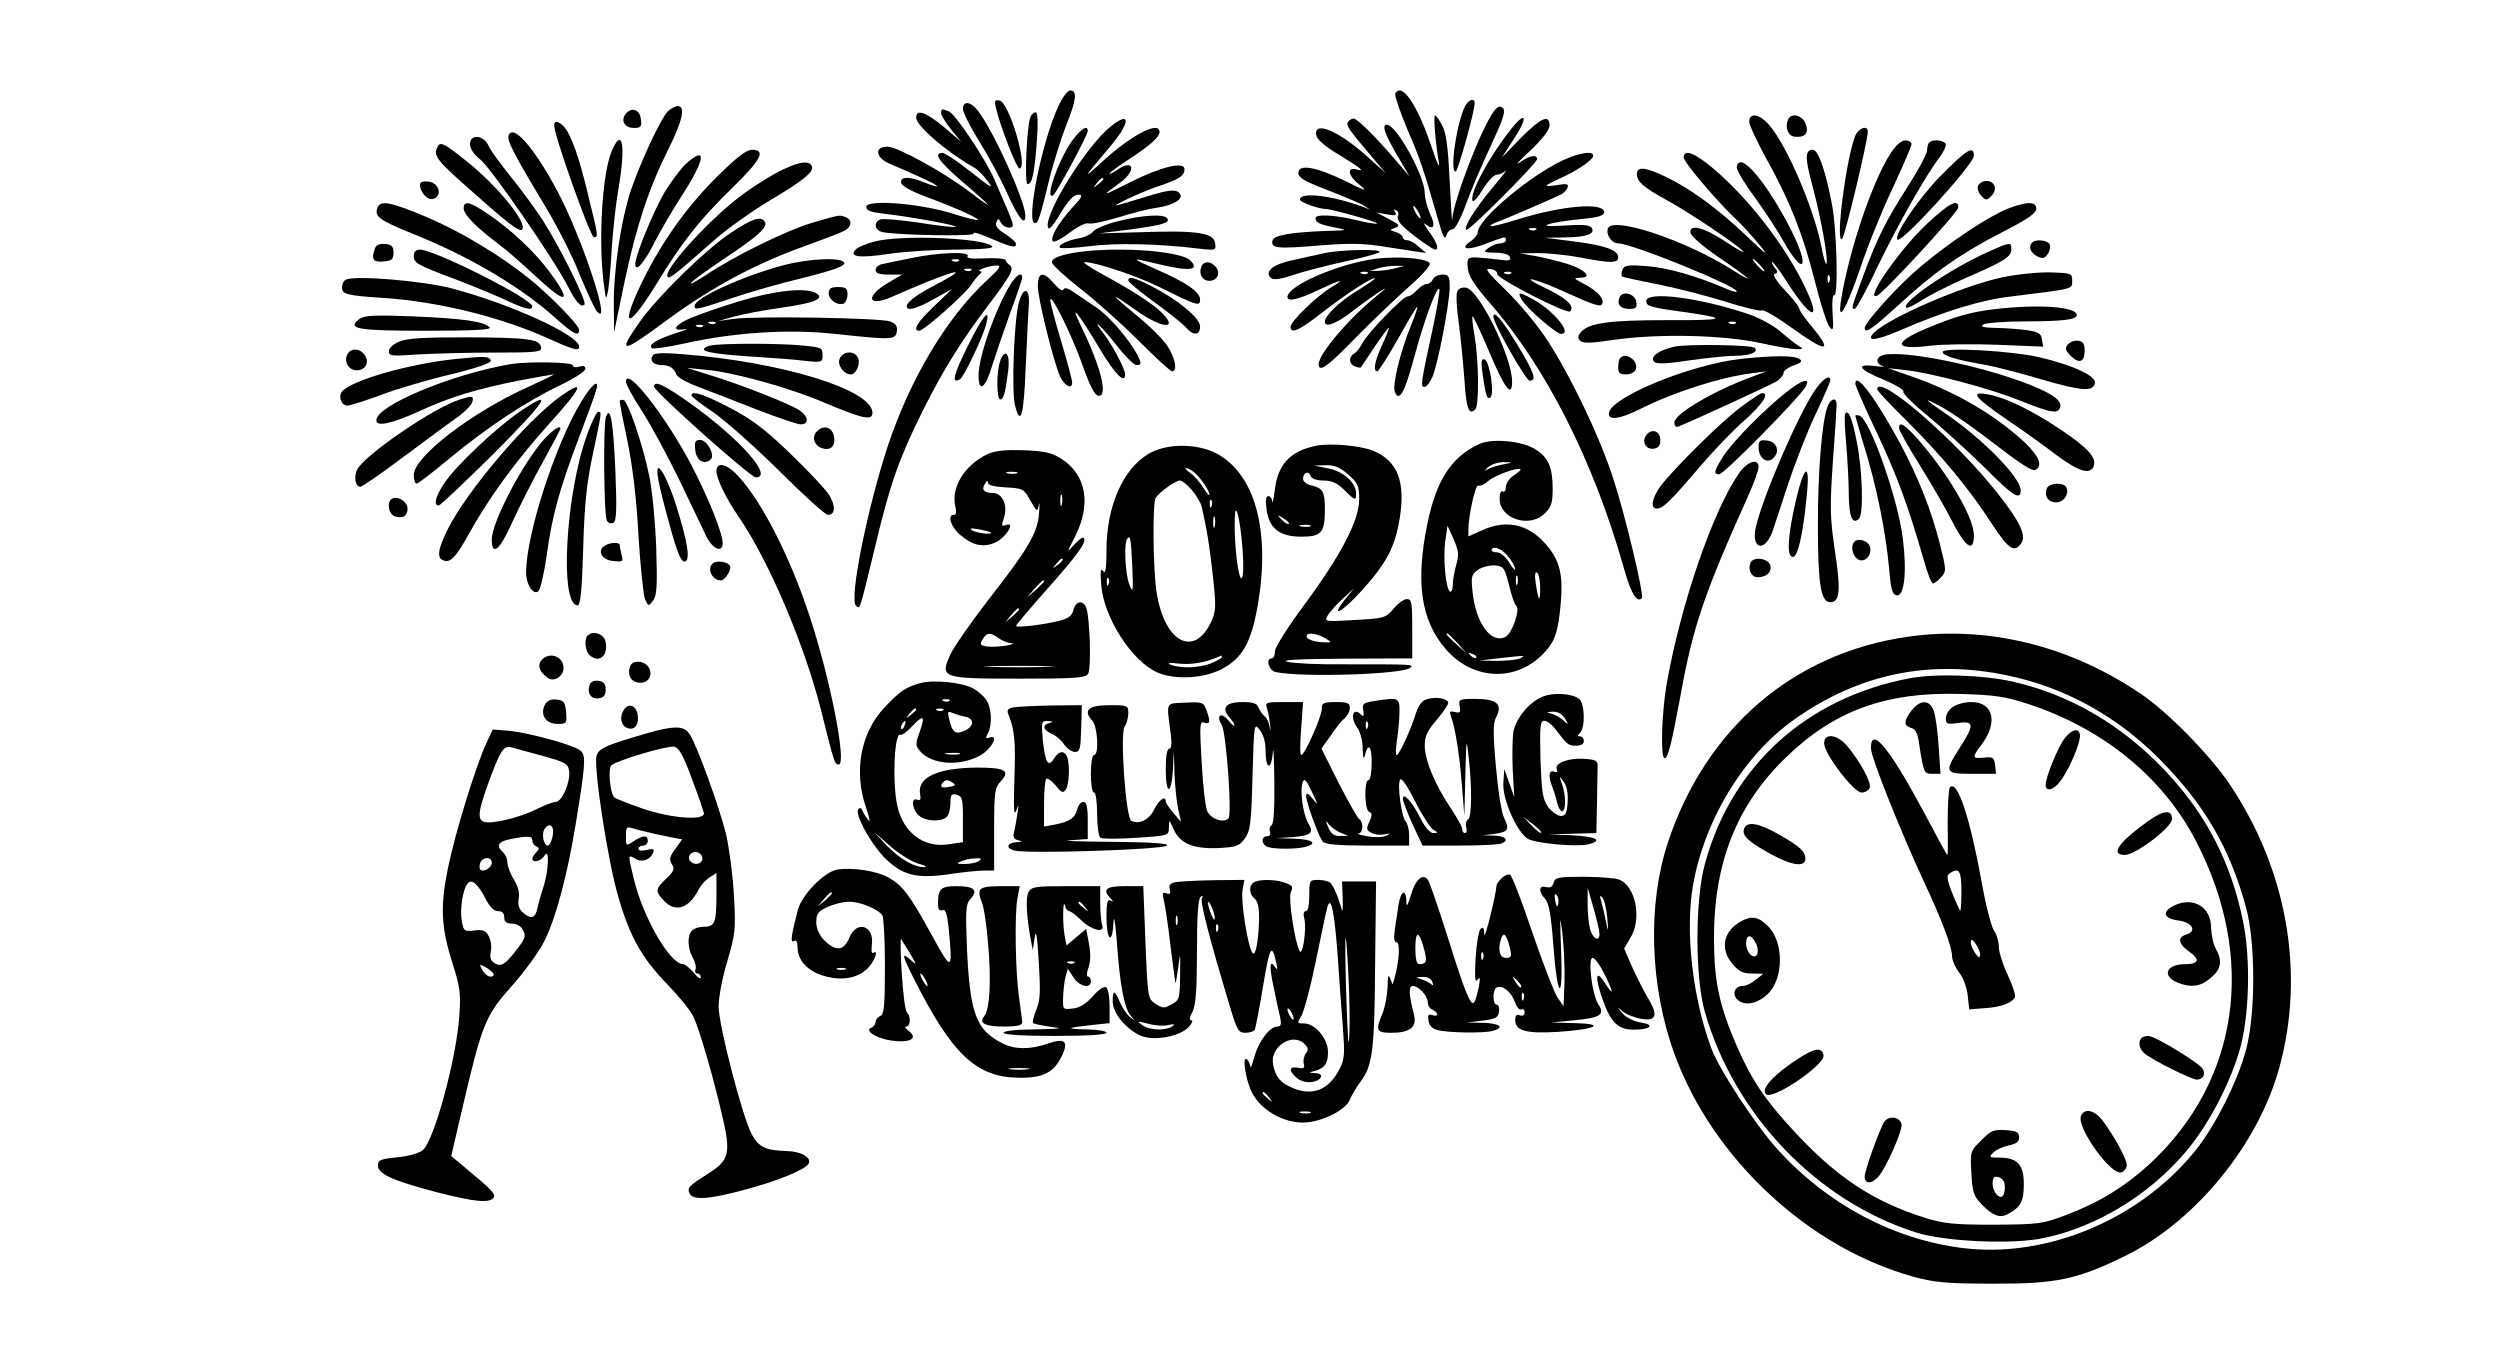 <?xml version="1.0" encoding="UTF-8" standalone="yes"?>
<svg version="1.0" xmlns="http://www.w3.org/2000/svg" width="600pt" height="328pt" viewBox="0 0 800 438" preserveAspectRatio="xMidYMid meet">
  <g transform="translate(0,438) scale(0.1,-0.1)" fill="#000000" stroke="none">
    <path d="M3385 4038 c-51 -111 -101 -357 -77 -372 12 -7 18 12 52 152 12 46
34 117 50 158 34 84 37 114 14 114 -9 0 -25 -22 -39 -52z"/>
    <path d="M4466 4081 c-4 -5 14 -57 38 -115 42 -96 54 -134 102 -301 12 -44 19
-55 23 -40 3 11 12 20 20 20 8 0 26 33 43 80 16 44 52 129 80 188 39 84 48
111 39 120 -10 9 -16 7 -28 -8 -40 -51 -130 -285 -135 -348 -1 -12 -4 43 -8
123 -5 106 -11 154 -24 178 -9 17 -19 32 -23 32 -6 0 2 -93 13 -155 2 -16 -7
4 -21 45 -47 142 -97 217 -119 181z"/>
    <path d="M3186 4033 c14 -59 66 -193 75 -193 30 0 -33 213 -64 218 -15 3 -17
-1 -11 -25z"/>
    <path d="M4690 4041 c-27 -51 -51 -211 -31 -211 7 0 61 192 61 220 0 17 -19
11 -30 -9z"/>
    <path d="M3080 4031 c0 -11 23 -57 51 -102 29 -46 69 -120 89 -165 39 -85 60
-111 60 -75 0 46 -103 274 -152 336 -23 30 -48 33 -48 6z"/>
    <path d="M2134 4023 c-23 -24 -86 -159 -119 -255 -31 -95 -55 -254 -54 -368
l1 -85 33 160 c39 183 78 301 141 427 45 90 56 138 30 138 -8 0 -22 -8 -32
-17z"/>
    <path d="M2000 4016 c-18 -22 -5 -46 25 -46 23 0 26 4 23 27 -3 32 -29 41 -48
19z"/>
    <path d="M3010 4017 c0 -7 15 -30 32 -52 l33 -40 -56 48 c-58 48 -89 59 -89
30 0 -26 99 -111 184 -159 11 -5 31 -25 45 -44 21 -28 12 -23 -52 28 -43 34
-85 62 -93 62 -30 0 -11 -28 66 -94 44 -37 80 -70 80 -72 0 -2 -26 16 -57 40
-84 64 -233 146 -265 146 -44 0 -38 -37 10 -56 83 -35 152 -67 149 -71 -2 -2
-20 4 -40 12 -48 20 -79 20 -75 -1 2 -10 33 -27 78 -44 92 -34 173 -70 168
-75 -2 -2 -40 7 -83 21 -103 32 -275 46 -275 21 0 -12 15 -17 58 -22 86 -10
234 -37 229 -42 -3 -2 -55 3 -115 13 -61 9 -118 14 -126 11 -24 -9 -19 -36 7
-41 49 -10 297 -14 291 -5 -3 6 11 3 33 -6 89 -38 103 -42 103 -26 0 5 -16 19
-34 31 -24 14 -33 26 -29 37 5 14 7 14 15 -1 10 -17 38 -22 38 -6 0 5 -9 29
-19 52 -11 24 -27 63 -38 88 -25 62 -127 215 -148 223 -23 9 -25 9 -25 -6z"/>
    <path d="M3296 4004 c-12 -31 -19 -214 -9 -214 15 0 22 33 30 138 4 61 3 92
-4 92 -6 0 -14 -7 -17 -16z"/>
    <path d="M4839 3969 c-71 -88 -135 -207 -126 -232 2 -7 17 9 33 36 16 26 36
47 44 47 9 0 22 6 30 13 7 6 -12 -18 -43 -55 -56 -67 -93 -126 -84 -135 7 -6
227 214 227 227 0 16 -25 12 -56 -11 -16 -11 -1 6 34 38 40 38 62 67 62 81 0
37 -27 25 -92 -40 l-61 -63 37 57 c47 70 43 97 -5 37z"/>
    <path d="M5600 3990 c0 -11 25 -64 55 -119 74 -132 118 -243 156 -395 17 -69
38 -133 46 -143 12 -16 14 -11 10 44 -2 34 0 60 5 57 14 -9 9 210 -7 292 -21
109 -44 174 -61 174 -26 0 -26 -26 0 -121 27 -102 51 -237 43 -245 -2 -3 -10
23 -16 57 -24 121 -109 320 -166 387 -31 37 -65 43 -65 12z m257 -512 c-3 -8
-6 -5 -6 6 -1 11 2 17 5 13 3 -3 4 -12 1 -19z"/>
    <path d="M5724 3996 c-10 -25 0 -51 21 -54 34 -4 47 11 36 41 -11 29 -48 37
-57 13z"/>
    <path d="M3554 3975 c-76 -60 -211 -275 -202 -322 2 -13 15 0 40 42 25 42 43
61 57 61 17 0 14 -7 -19 -42 -44 -48 -74 -100 -61 -108 5 -3 29 10 54 29 26
20 52 32 60 29 9 -3 50 6 94 19 43 14 99 28 124 31 52 8 86 27 75 44 -10 17
-35 15 -111 -9 -37 -11 -75 -23 -84 -25 -44 -14 63 38 119 57 73 24 90 35 90
57 0 26 -77 7 -174 -42 -93 -47 -95 -47 -33 -2 55 40 45 80 -11 40 -12 -8 -22
-13 -22 -10 0 3 26 22 58 43 72 47 102 73 102 90 0 38 -93 -11 -189 -100 -59
-55 -56 -49 27 49 69 80 72 122 6 69z m-24 -169 c0 -2 -8 -10 -17 -17 -16 -13
-17 -12 -4 4 13 16 21 21 21 13z"/>
    <path d="M4314 3989 c-7 -11 1 -22 76 -111 l45 -53 -59 53 c-91 82 -171 116
-164 70 2 -14 25 -35 70 -62 77 -47 88 -57 59 -49 -33 8 -26 -22 12 -51 26
-21 16 -18 -48 14 -94 46 -150 55 -150 26 0 -16 20 -27 95 -56 52 -20 104 -42
115 -49 l20 -13 -20 8 c-103 38 -205 50 -205 24 0 -8 61 -30 84 -30 18 0 167
-42 163 -46 -2 -3 -33 2 -68 11 -73 17 -129 19 -129 6 0 -14 14 -21 62 -30 43
-9 42 -9 -22 -11 -118 -4 -175 -14 -178 -31 -5 -25 13 -27 148 -16 92 8 145 7
200 -2 41 -6 91 -14 110 -17 l35 -5 -24 20 c-13 12 -29 21 -37 21 -8 0 -14 4
-14 9 0 5 -10 13 -22 17 -22 7 -22 7 -3 14 17 6 15 10 -20 28 l-40 21 34 -6
c27 -5 32 -3 26 7 -5 9 -4 11 4 6 6 -4 9 -12 5 -17 -3 -6 2 -20 13 -31 19 -21
97 -78 107 -78 13 0 4 25 -21 59 -15 20 -19 30 -10 22 26 -21 33 -5 14 34 -9
20 -17 50 -17 66 0 55 -91 219 -121 219 -17 0 -9 -26 31 -95 l41 -70 -43 50
c-64 75 -124 135 -136 135 -6 0 -14 -5 -18 -11z m226 -289 c6 -11 8 -20 6 -20
-3 0 -10 9 -16 20 -6 11 -8 20 -6 20 3 0 10 -9 16 -20z"/>
    <path d="M1770 3978 c0 -33 116 -358 127 -358 15 0 15 0 -18 134 -27 116 -55
195 -76 218 -19 21 -33 23 -33 6z"/>
    <path d="M3430 3929 c-43 -60 -90 -192 -61 -175 11 7 111 193 111 206 0 21
-21 8 -50 -31z"/>
    <path d="M5939 3943 c-30 -80 -64 -350 -41 -328 9 9 82 314 82 343 0 23 -31
11 -41 -15z"/>
    <path d="M1624 3946 c-6 -16 16 -59 119 -230 36 -60 85 -155 107 -212 23 -56
48 -110 56 -121 52 -63 -46 235 -126 385 -74 139 -142 216 -156 178z"/>
    <path d="M1500 3918 c0 -14 13 -34 33 -49 35 -28 238 -322 281 -407 26 -51 42
-69 53 -58 9 8 -79 185 -133 269 -26 40 -73 104 -105 143 -32 40 -64 83 -70
98 -16 34 -59 37 -59 4z"/>
    <path d="M1954 3895 c-30 -73 -43 -285 -25 -425 7 -53 7 -54 14 -20 3 19 9 82
12 140 4 58 13 141 21 185 24 139 13 202 -22 120z"/>
    <path d="M6050 3884 c-57 -91 -129 -304 -155 -461 -14 -84 13 -42 60 95 25 75
73 193 106 262 32 69 59 131 59 138 0 7 -9 12 -20 12 -13 0 -31 -16 -50 -46z"/>
    <path d="M6177 3923 c-4 -3 -7 -15 -7 -25 0 -10 -26 -60 -59 -111 -74 -116
-100 -168 -145 -289 -39 -106 -40 -108 -28 -108 5 0 40 64 77 143 63 130 152
287 197 346 10 13 18 30 18 37 0 14 -41 20 -53 7z"/>
    <path d="M1394 3905 c-10 -25 1 -40 103 -130 121 -108 162 -140 170 -131 19
19 -75 137 -175 217 -78 63 -89 68 -98 44z"/>
    <path d="M2291 3813 c-95 -95 -171 -201 -232 -322 -81 -163 -58 -178 37 -24
83 137 141 210 246 312 91 89 108 121 62 121 -18 0 -48 -23 -113 -87z"/>
    <path d="M6215 3818 c-73 -74 -153 -193 -140 -206 13 -13 245 242 245 269 0
34 -23 20 -105 -63z"/>
    <path d="M4982 3856 c-110 -59 -252 -183 -252 -220 0 -7 -10 -20 -22 -29 -39
-26 -11 -31 48 -8 64 24 64 24 64 11 0 -5 -8 -10 -18 -10 -10 0 -27 -7 -38
-15 -18 -13 -16 -14 22 -15 26 0 44 -5 47 -14 4 -11 -3 -13 -36 -8 -23 3 -55
6 -72 7 -28 0 -30 -2 -27 -35 3 -26 21 -54 74 -115 177 -203 329 -504 424
-838 24 -87 43 -121 60 -104 8 8 -55 273 -93 387 -43 132 -135 324 -209 438
-31 48 -91 120 -133 161 -61 59 -71 72 -51 69 14 -2 24 -9 22 -16 -2 -14 224
-130 234 -120 16 16 -11 42 -78 74 -98 47 -35 33 73 -17 93 -42 109 -46 109
-26 0 17 -24 39 -65 60 -28 15 -28 16 -7 17 40 0 19 24 -37 43 -29 9 -76 21
-104 26 l-52 9 57 1 c31 0 92 -6 135 -14 98 -19 123 -19 123 0 0 23 -39 38
-140 51 l-95 12 65 1 c70 1 97 11 85 31 -6 9 -30 11 -89 7 -100 -7 -55 10 56
21 55 5 73 11 73 22 0 33 -138 21 -283 -25 -42 -13 -78 -22 -81 -20 -2 3 5 7
15 11 26 9 195 82 213 92 8 5 17 14 19 22 4 10 -4 12 -32 7 -20 -3 -36 -4 -36
-2 0 2 20 13 45 24 54 24 105 59 105 72 0 19 -58 7 -118 -25z m-65 -212 c-3
-3 -12 -4 -19 -1 -8 3 -5 6 6 6 11 1 17 -2 13 -5z m-80 -140 c-3 -3 -12 -4
-19 -1 -8 3 -5 6 6 6 11 1 17 -2 13 -5z"/>
    <path d="M5390 3875 c0 -15 109 -143 170 -200 17 -16 50 -52 73 -80 33 -40 24
-34 -44 31 -93 88 -181 152 -262 190 -63 29 -87 31 -87 6 0 -24 20 -42 95 -83
72 -39 229 -145 245 -164 7 -8 -18 5 -55 30 -70 47 -119 59 -113 28 2 -10 41
-44 88 -76 100 -68 129 -94 46 -42 -152 96 -384 173 -399 133 -7 -20 12 -48
33 -48 43 0 380 -137 380 -154 0 -4 -17 1 -37 10 -94 40 -184 66 -250 71 -62
5 -73 3 -79 -11 -4 -9 -4 -19 -2 -22 3 -2 52 -13 109 -24 57 -11 155 -36 217
-55 62 -20 117 -33 122 -30 6 4 48 -21 94 -54 115 -83 136 -82 66 3 -22 26
-40 52 -40 58 0 5 -20 31 -45 57 -30 32 -41 51 -33 53 10 4 10 8 -1 21 -7 10
-11 17 -7 17 3 0 26 -30 49 -67 74 -115 109 -127 59 -20 -61 132 -181 288
-295 385 -61 52 -97 66 -97 37z m245 -345 c10 -11 16 -20 13 -20 -3 0 -13 9
-23 20 -10 11 -16 20 -13 20 3 0 13 -9 23 -20z"/>
    <path d="M2190 3853 c-16 -16 -45 -55 -65 -87 -37 -63 -95 -204 -95 -232 0
-29 29 4 62 70 17 34 57 102 89 152 75 116 79 161 9 97z"/>
    <path d="M2482 3826 c-35 -19 -87 -53 -116 -75 -109 -84 -250 -241 -232 -258
6 -7 18 2 151 119 42 37 123 94 180 128 108 64 141 92 130 109 -11 19 -48 11
-113 -23z"/>
    <path d="M5560 3843 c0 -9 26 -53 59 -97 32 -45 73 -107 90 -138 66 -117 87
-88 25 35 -60 119 -133 217 -161 217 -7 0 -13 -7 -13 -17z"/>
    <path d="M1340 3788 c0 -26 26 -52 44 -45 29 11 16 51 -16 55 -19 2 -28 -1
-28 -10z"/>
    <path d="M6333 3784 c-3 -8 2 -23 11 -32 15 -15 17 -15 32 0 21 21 11 48 -16
48 -11 0 -23 -7 -27 -16z"/>
    <path d="M1204 3715 c-11 -29 4 -40 112 -84 181 -72 350 -172 460 -272 56 -50
74 -59 74 -36 0 15 -98 115 -165 168 -90 72 -219 149 -323 193 -116 49 -149
55 -158 31z"/>
    <path d="M1480 3712 c0 -19 37 -58 110 -113 25 -18 77 -64 117 -101 102 -96
124 -92 50 8 -48 66 -127 140 -202 190 -56 38 -75 42 -75 16z"/>
    <path d="M6171 3664 c-86 -80 -203 -247 -162 -232 20 7 261 268 261 283 0 29
-28 15 -99 -51z"/>
    <path d="M6428 3711 c-61 -24 -193 -112 -283 -189 -70 -59 -175 -176 -175
-193 0 -20 22 -5 107 72 114 106 203 168 336 236 80 41 107 60 107 74 0 24
-29 24 -92 0z"/>
    <path d="M2600 3667 c-85 -25 -254 -108 -343 -168 -33 -21 -54 -33 -48 -25 7
8 56 44 109 79 105 70 138 100 127 116 -12 20 -40 11 -110 -36 -80 -53 -231
-201 -289 -282 -76 -108 -63 -107 92 8 140 102 278 176 434 232 61 22 119 44
129 50 23 12 25 35 3 43 -20 8 -17 8 -104 -17z"/>
    <path d="M3577 3671 c-37 -9 -73 -24 -80 -33 -6 -9 -28 -19 -47 -22 -38 -7
-67 -22 -59 -30 3 -3 46 -1 95 5 83 11 221 8 352 -8 52 -6 54 -5 50 18 -4 33
-59 41 -233 35 l-140 -4 97 12 c110 15 132 22 123 36 -9 15 -82 11 -158 -9z"/>
    <path d="M2797 3606 c-27 -7 -53 -18 -60 -25 -24 -24 9 -29 103 -15 52 8 151
14 219 14 88 1 121 4 114 11 -27 27 -293 37 -376 15z"/>
    <path d="M6507 3603 c-13 -13 -7 -32 15 -44 18 -9 24 -8 34 6 7 9 10 23 7 31
-5 14 -44 19 -56 7z"/>
    <path d="M1196 3585 c-13 -36 -7 -46 27 -43 27 2 32 7 32 28 0 20 -6 26 -26
28 -17 2 -29 -3 -33 -13z"/>
    <path d="M6364 3572 c-119 -53 -278 -162 -261 -178 3 -3 26 8 52 25 25 16 90
49 143 72 120 52 142 66 142 90 0 24 -3 24 -76 -9z"/>
    <path d="M1320 3560 c0 -23 8 -28 141 -78 57 -22 129 -52 159 -66 57 -27 80
-32 80 -18 0 24 -314 182 -360 182 -13 0 -20 -7 -20 -20z"/>
    <path d="M3420 3567 c-37 -8 -55 -17 -55 -27 0 -8 41 -46 90 -84 50 -39 134
-114 188 -168 54 -54 102 -98 107 -98 20 0 9 48 -18 86 -16 22 -59 64 -95 93
-37 30 -67 56 -67 59 0 2 29 -17 64 -42 85 -61 142 -64 79 -4 -34 31 -94 69
-188 120 -38 21 -63 38 -55 38 36 0 167 -44 242 -81 118 -59 128 -62 128 -39
0 24 -44 55 -139 96 -89 40 -88 40 21 14 86 -20 117 -15 87 15 -33 34 -269 47
-389 22z"/>
    <path d="M4235 3568 c-22 -5 -67 -15 -99 -22 -62 -13 -90 -36 -70 -56 8 -8 28
-6 70 8 32 11 106 30 164 43 58 12 109 26 115 31 12 11 -130 8 -180 -4z"/>
    <path d="M2915 3553 c-38 -8 -80 -16 -92 -19 -13 -2 -23 -11 -23 -19 0 -11 12
-15 43 -15 l42 0 -39 -23 c-80 -45 -75 -84 7 -48 179 79 267 106 152 45 -73
-38 -105 -61 -105 -76 0 -16 31 -8 88 24 l57 32 -57 -55 c-54 -51 -71 -79 -48
-79 15 0 148 118 167 148 10 15 22 30 28 34 6 5 6 8 0 9 -17 1 29 18 52 18 18
1 12 -9 -34 -51 -127 -119 -242 -313 -313 -525 -66 -200 -125 -492 -103 -514
13 -13 11 -20 62 191 48 201 76 280 152 433 66 132 124 225 209 337 72 95 86
120 70 130 -6 4 -12 11 -13 16 -1 5 -31 8 -66 6 -43 -2 -61 0 -56 7 9 16 -95
12 -180 -6z m152 -9 c-3 -3 -12 -4 -19 -1 -8 3 -5 6 6 6 11 1 17 -2 13 -5z
m40 -30 c-3 -3 -12 -4 -19 -1 -8 3 -5 6 6 6 11 1 17 -2 13 -5z"/>
    <path d="M4405 3551 c-119 -15 -285 -86 -285 -123 0 -16 35 -8 98 22 74 35 92
39 42 9 -45 -27 -130 -109 -130 -126 0 -25 28 -12 101 45 69 55 169 120 169
109 0 -2 -27 -21 -60 -41 -55 -34 -100 -78 -100 -97 0 -21 38 -6 89 34 31 24
70 52 86 62 26 15 25 14 -5 -10 -91 -73 -190 -189 -190 -222 0 -28 28 -9 114
80 50 51 127 125 171 164 53 47 77 75 70 81 -15 15 -101 21 -170 13z m60 -31
c-16 -4 -41 -8 -55 -8 l-25 0 25 8 c14 4 39 8 55 8 l30 0 -30 -8z m-88 -16
c-3 -3 -12 -4 -19 -1 -8 3 -5 6 6 6 11 1 17 -2 13 -5z"/>
    <path d="M2505 3530 c-129 -34 -285 -105 -285 -130 0 -15 6 -13 118 24 55 19
160 49 232 66 89 22 130 37 130 46 0 20 -108 17 -195 -6z"/>
    <path d="M3844 3525 c-9 -23 3 -45 26 -45 25 0 37 25 20 45 -16 19 -39 19 -46
0z"/>
    <path d="M6410 3491 c-126 -27 -359 -128 -409 -176 -30 -30 2 -28 77 4 147 64
266 100 362 111 203 25 195 23 195 50 0 24 -3 25 -70 27 -38 1 -108 -6 -155
-16z"/>
    <path d="M3232 3468 c-49 -80 -102 -232 -102 -291 0 -57 22 -42 43 29 10 32
36 108 57 167 22 59 40 112 40 117 0 20 -19 9 -38 -22z"/>
    <path d="M3320 3463 c0 -41 52 -249 72 -291 15 -30 38 -41 38 -18 0 9 -16 68
-35 132 -19 63 -35 123 -35 132 1 27 70 -114 105 -213 21 -60 37 -91 48 -93
34 -7 10 92 -57 228 -37 76 -3 33 65 -82 46 -77 79 -110 79 -78 0 16 -39 91
-67 128 -45 59 -14 33 38 -33 28 -36 57 -65 65 -65 17 0 17 5 3 33 -26 49 -92
126 -132 152 -23 16 -55 37 -71 48 -20 14 -31 17 -34 9 -2 -7 -15 2 -29 18
-35 42 -53 39 -53 -7z"/>
    <path d="M4586 3485 c-3 -8 -12 -15 -19 -15 -8 0 -22 -9 -32 -20 -10 -11 -23
-20 -30 -20 -15 0 -127 -116 -145 -150 -7 -14 -19 -29 -26 -33 -19 -11 -17
-34 2 -41 9 -4 18 -5 19 -4 1 2 21 31 44 66 23 34 44 62 46 62 2 0 -7 -24 -20
-52 -25 -54 -32 -88 -17 -88 4 0 34 47 67 105 32 58 60 104 61 102 2 -2 -8
-31 -22 -65 -33 -81 -58 -187 -50 -207 13 -36 32 -3 61 106 32 119 76 240 82
222 2 -5 -8 -63 -22 -129 -38 -174 -39 -184 -26 -184 7 0 18 15 26 33 18 43
55 237 55 288 0 34 -3 39 -24 39 -13 0 -26 -7 -30 -15z"/>
    <path d="M1103 3484 c-7 -3 -13 -14 -13 -25 0 -22 13 -26 135 -34 174 -12 368
-60 515 -125 91 -41 110 -47 110 -31 0 37 -223 138 -409 187 -93 24 -308 42
-338 28z"/>
    <path d="M3610 3481 c0 -5 37 -36 83 -69 45 -33 91 -69 101 -81 25 -28 46 -27
46 3 0 27 -72 86 -158 130 -54 27 -72 32 -72 17z"/>
    <path d="M2650 3440 c0 -21 27 -40 48 -33 6 3 12 16 12 29 0 20 -5 24 -30 24
-23 0 -30 -4 -30 -20z"/>
    <path d="M4664 3445 c-4 -9 -2 -54 5 -99 6 -46 14 -127 18 -180 6 -94 14 -119
35 -98 13 13 11 158 -2 234 -6 33 -9 62 -7 64 2 3 26 -48 53 -112 50 -119 74
-151 74 -97 0 78 -106 295 -148 301 -13 2 -25 -3 -28 -13z"/>
    <path d="M2365 3415 c-60 -18 -131 -43 -157 -54 -52 -22 -65 -44 -20 -36 15 3
1 -4 -32 -14 -60 -20 -85 -36 -73 -47 3 -3 50 3 103 15 162 36 336 47 483 31
185 -20 195 -19 199 7 3 17 -3 26 -22 33 -31 11 -430 18 -501 8 l-50 -7 50 14
c28 8 97 21 154 29 106 15 139 29 111 46 -31 20 -134 9 -245 -25z m-78 -71
c-3 -3 -12 -4 -19 -1 -8 3 -5 6 6 6 11 1 17 -2 13 -5z m-40 -10 c-3 -3 -12 -4
-19 -1 -8 3 -5 6 6 6 11 1 17 -2 13 -5z"/>
    <path d="M3260 3413 c-16 -50 -25 -289 -13 -333 18 -68 28 -33 34 120 4 85 8
175 10 199 5 57 -16 66 -31 14z"/>
    <path d="M4870 3421 c13 -26 111 -111 127 -111 39 0 -28 79 -96 114 -39 21
-44 20 -31 -3z"/>
    <path d="M5184 3426 c-9 -22 4 -36 32 -36 21 0 25 4 22 23 -4 26 -45 37 -54
13z"/>
    <path d="M5270 3415 c0 -16 11 -20 121 -35 147 -21 136 -27 -51 -26 -189 0
-255 -9 -280 -39 -10 -12 -10 -19 -2 -27 9 -9 36 -8 109 3 142 20 345 16 467
-10 54 -12 108 -21 120 -20 20 0 20 1 2 12 -11 7 -36 27 -57 45 -20 18 -63 41
-95 53 -156 54 -334 78 -334 44z m287 -71 c-3 -3 -12 -4 -19 -1 -8 3 -5 6 6 6
11 1 17 -2 13 -5z"/>
    <path d="M6385 3389 c-76 -9 -128 -24 -218 -62 -109 -46 -103 -70 13 -55 41 5
139 6 218 3 l144 -6 -4 23 c-2 19 -11 24 -48 30 -25 3 -70 7 -100 7 -39 1 -51
4 -40 11 8 5 69 10 135 10 121 0 165 6 165 20 0 27 -122 36 -265 19z"/>
    <path d="M1146 3358 c-42 -32 -10 -38 212 -38 154 0 213 3 205 11 -19 19 -84
28 -243 35 -127 5 -158 3 -174 -8z"/>
    <path d="M3095 3270 c-46 -93 -53 -122 -24 -105 13 9 74 136 84 178 14 56 -12
24 -60 -73z"/>
    <path d="M4780 3365 c0 -21 104 -205 116 -205 24 0 16 24 -39 115 -47 77 -77
113 -77 90z"/>
    <path d="M1273 3285 c-19 -8 -33 -21 -33 -31 0 -15 10 -16 92 -10 50 3 160 6
245 6 140 0 154 2 151 17 -5 26 -39 31 -238 32 -138 0 -193 -3 -217 -14z"/>
    <path d="M6621 3276 c-10 -12 -8 -19 9 -36 27 -27 45 -21 45 16 0 22 -5 30
-21 32 -11 2 -26 -4 -33 -12z"/>
    <path d="M2273 3273 c-13 -2 -23 -8 -23 -13 0 -9 54 -17 185 -25 50 -3 114 -8
143 -12 50 -5 52 -4 52 19 0 24 -4 25 -67 31 -73 7 -254 7 -290 0z"/>
    <path d="M5360 3269 c-52 -12 -80 -33 -64 -49 7 -7 42 -6 112 5 56 8 124 15
151 15 43 0 72 12 59 25 -10 10 -218 13 -258 4z"/>
    <path d="M1105 3239 c-9 -28 16 -53 44 -44 23 7 28 34 9 53 -19 19 -46 14 -53
-9z"/>
    <path d="M6220 3252 c0 -12 41 -25 135 -41 33 -6 115 -27 182 -47 130 -38 166
-40 171 -11 4 22 -71 57 -178 82 -91 21 -310 33 -310 17z"/>
    <path d="M2086 3241 c-11 -16 2 -31 27 -31 27 0 41 -10 49 -31 4 -9 35 -26 70
-39 34 -13 118 -45 186 -72 67 -26 131 -48 142 -48 28 0 25 26 -4 45 -32 21
-181 80 -281 111 l-80 25 61 -6 c89 -8 270 -58 381 -106 124 -52 153 -58 153
-32 0 74 -290 163 -611 188 -59 5 -89 4 -93 -4z"/>
    <path d="M2684 3228 c-6 -20 15 -48 37 -48 15 0 30 30 24 50 -9 28 -51 27 -61
-2z"/>
    <path d="M3200 3225 c-13 -34 -13 -125 0 -125 10 0 16 19 25 92 7 53 -9 74
-25 33z"/>
    <path d="M6033 3243 c-27 -5 -30 -29 -5 -36 9 -3 -2 -3 -25 0 -64 8 -53 -11
26 -43 38 -16 67 -33 65 -39 -3 -6 35 -43 83 -82 48 -40 128 -113 178 -162 90
-91 115 -107 115 -72 0 40 -121 164 -240 245 -73 50 -76 55 -14 22 29 -16 89
-57 135 -92 125 -96 157 -117 168 -109 22 13 9 44 -36 87 -95 88 -219 161
-358 210 l-80 28 55 -6 c86 -10 269 -58 368 -98 93 -37 117 -42 126 -27 12 20
-8 40 -64 65 -142 64 -418 124 -497 109z"/>
    <path d="M1450 3229 c-149 -16 -330 -68 -360 -104 -13 -16 -2 -45 17 -45 8 0
56 15 107 34 50 19 151 49 224 66 82 20 131 37 129 44 -5 15 -17 15 -117 5z"/>
    <path d="M5187 3233 c-4 -3 -7 -17 -7 -30 0 -18 5 -23 25 -23 14 0 28 7 31 15
11 27 -30 58 -49 38z"/>
    <path d="M5575 3230 c-164 -18 -425 -125 -425 -176 0 -22 35 -17 98 14 114 57
259 103 362 116 l45 6 -50 -19 c-120 -44 -245 -118 -245 -145 0 -11 5 -16 13
-13 70 29 297 134 315 145 12 8 22 20 22 27 0 7 15 18 33 24 25 9 29 14 17 21
-17 11 -82 11 -185 0z"/>
    <path d="M4745 3184 c10 -70 15 -88 26 -77 13 13 -3 115 -19 121 -11 3 -12 -6
-7 -44z"/>
    <path d="M1630 3213 c-191 -33 -430 -133 -430 -180 0 -22 50 -11 144 32 96 44
181 69 311 95 58 11 109 20 113 20 4 0 -33 -18 -81 -40 -181 -81 -367 -224
-367 -282 0 -15 4 -28 9 -28 5 0 53 37 107 82 120 99 242 180 352 233 45 21
82 45 82 53 0 9 -7 11 -20 7 -11 -4 -20 -2 -20 4 0 11 -145 13 -200 4z"/>
    <path d="M2000 3157 c0 -9 23 -51 51 -94 28 -43 82 -143 121 -223 38 -80 77
-161 86 -180 20 -40 52 -53 52 -21 0 32 -45 144 -100 250 -83 158 -210 320
-210 268z"/>
    <path d="M5816 3137 c-50 -66 -172 -345 -195 -447 -16 -73 31 -81 55 -9 6 19
28 86 49 149 21 63 59 162 86 219 27 57 49 108 49 112 0 19 -20 8 -44 -24z"/>
    <path d="M5720 3124 c-69 -54 -168 -154 -201 -203 -32 -50 -35 -61 -15 -61 15
0 259 248 277 281 16 30 -10 23 -61 -17z"/>
    <path d="M5940 3150 c0 -6 31 -78 70 -159 65 -139 99 -231 150 -408 11 -40 24
-73 29 -73 4 0 16 9 26 20 17 19 17 23 -4 107 -28 109 -69 213 -128 323 -78
144 -143 231 -143 190z"/>
    <path d="M1857 3093 c-84 -138 -177 -427 -177 -548 0 -39 24 -75 40 -59 6 6
18 58 26 114 17 127 42 216 104 379 26 69 51 136 54 149 13 41 -12 23 -47 -35z"/>
    <path d="M2090 3141 c0 -15 309 -291 326 -291 59 0 -52 125 -211 238 -83 59
-115 74 -115 53z"/>
    <path d="M1789 3109 c-107 -77 -298 -302 -359 -423 -33 -66 -37 -94 -15 -102
22 -9 40 10 81 84 65 117 150 234 259 355 106 117 117 145 34 86z"/>
    <path d="M6010 3132 c0 -4 43 -50 96 -102 113 -113 198 -215 271 -328 55 -84
74 -96 96 -61 15 24 -7 70 -77 158 -136 173 -386 388 -386 333z"/>
    <path d="M2210 3113 c0 -5 31 -28 68 -53 37 -25 132 -109 211 -187 79 -79 150
-143 158 -143 24 0 26 28 4 64 -12 19 -69 79 -126 134 -81 78 -124 110 -194
146 -84 44 -121 55 -121 39z"/>
    <path d="M5574 3076 c-63 -46 -217 -199 -259 -255 -27 -38 -33 -71 -11 -71 19
0 41 21 134 130 45 53 111 122 147 153 58 52 81 87 56 87 -5 0 -35 -20 -67
-44z"/>
    <path d="M6332 3109 c3 -8 45 -41 94 -74 49 -33 120 -84 158 -113 71 -53 109
-65 120 -36 10 27 -19 59 -107 118 -95 63 -174 101 -231 112 -30 5 -38 4 -34
-7z"/>
    <path d="M1469 3100 c-82 -24 -311 -181 -331 -226 -11 -24 -5 -54 11 -54 6 0
69 44 141 98 72 53 149 111 173 127 23 17 43 38 45 48 4 19 0 19 -39 7z"/>
    <path d="M1656 3058 c-75 -52 -200 -170 -237 -225 -29 -42 -37 -73 -19 -73 5
0 86 77 180 170 169 170 193 209 76 128z"/>
    <path d="M1980 3093 c0 -5 11 -62 25 -128 16 -78 29 -183 35 -300 6 -99 16
-191 21 -205 11 -24 11 -24 26 -5 12 17 14 46 10 170 -3 83 -13 185 -22 228
-21 103 -68 240 -83 245 -7 2 -12 0 -12 -5z"/>
    <path d="M5851 3077 c-18 -47 -31 -207 -31 -377 0 -192 9 -250 40 -250 31 0
34 39 14 168 -15 104 -16 135 -6 282 7 91 12 173 12 183 0 25 -19 21 -29 -6z"/>
    <path d="M1876 2988 c-69 -186 -90 -548 -31 -548 9 0 14 44 18 183 4 142 11
208 31 302 29 138 29 135 17 135 -5 0 -21 -32 -35 -72z"/>
    <path d="M1936 3045 c-9 -25 -7 -318 3 -334 5 -8 14 -10 21 -6 10 6 11 44 6
169 -7 157 -16 207 -30 171z"/>
    <path d="M5907 3053 c-2 -4 -1 -48 4 -98 4 -49 8 -122 8 -162 1 -70 12 -96 33
-75 15 15 11 158 -8 249 -15 76 -27 103 -37 86z"/>
    <path d="M5940 3047 c0 -2 14 -49 30 -103 38 -122 68 -271 78 -384 6 -68 10
-85 24 -88 25 -5 34 74 20 184 -16 128 -106 382 -139 392 -7 2 -13 2 -13 -1z"/>
    <path d="M6080 3008 c0 -7 30 -60 66 -118 36 -58 79 -132 96 -165 50 -99 78
-121 78 -60 0 56 -84 199 -180 308 -42 47 -60 58 -60 35z"/>
    <path d="M1743 2978 c-69 -73 -173 -270 -173 -327 0 -56 26 -34 66 56 22 48
65 134 97 191 31 57 57 105 57 108 0 12 -19 0 -47 -28z"/>
    <path d="M2609 2994 c-15 -19 -2 -47 26 -52 25 -5 38 13 31 42 -7 30 -36 35
-57 10z"/>
    <path d="M5271 2987 c-17 -21 -3 -49 23 -45 15 2 21 10 21 28 0 28 -26 38 -44
17z"/>
    <path d="M2222 2938 c3 -34 30 -50 50 -30 14 14 -12 62 -34 62 -16 0 -19 -6
-16 -32z"/>
    <path d="M4735 2957 c-89 -41 -137 -114 -166 -253 -39 -188 -22 -311 58 -404
87 -101 226 -107 315 -13 36 38 46 69 54 161 8 93 -4 138 -49 189 -56 64 -127
79 -204 43 l-43 -19 0 21 c0 47 23 148 32 142 5 -3 19 3 31 14 20 18 96 46
104 38 2 -2 -8 -11 -22 -20 -14 -9 -25 -26 -25 -37 0 -11 -4 -17 -10 -14 -6 4
-10 -6 -10 -24 0 -64 97 -95 145 -46 21 20 25 34 25 79 0 69 -14 101 -57 127
-42 26 -137 35 -178 16z m73 -66 c-20 -4 -43 -12 -50 -17 -8 -5 -5 -1 5 9 11
9 33 16 51 16 31 -1 31 -1 -6 -8z m-147 -321 c-6 -21 -11 -49 -11 -64 0 -15
-4 -25 -9 -22 -14 9 -23 110 -15 163 l7 48 20 -44 c16 -37 17 -50 8 -81z m173
18 c9 -12 16 -27 16 -33 0 -5 -9 5 -20 23 -12 19 -28 32 -40 32 -12 0 -18 5
-15 10 8 13 39 -3 59 -32z m-4 -83 c8 -33 18 -63 23 -66 14 -10 -12 -88 -34
-100 -46 -24 -96 44 -106 146 -5 47 -3 54 18 69 13 9 38 15 54 14 28 -3 31 -7
45 -63z m100 -7 c0 -51 -5 -47 -14 10 -4 29 -3 41 4 37 5 -3 10 -25 10 -47z
m-73 10 c-3 -7 -5 -2 -5 12 0 14 2 19 5 13 2 -7 2 -19 0 -25z m-191 -190 l29
-33 -32 29 c-31 28 -38 36 -30 36 2 0 16 -15 33 -32z m59 -46 c-3 -3 -11 0
-18 7 -9 10 -8 11 6 5 10 -3 15 -9 12 -12z m140 -2 c-11 -5 -45 -8 -75 -8
l-55 1 60 7 c87 10 92 10 70 0z"/>
    <path d="M5630 2947 c0 -34 25 -54 45 -37 25 21 15 54 -17 58 -24 3 -28 0 -28
-21z"/>
    <path d="M4210 2951 c-81 -17 -120 -59 -130 -138 -4 -32 -8 -50 -9 -40 0 9 -6
17 -12 17 -8 0 -10 -14 -6 -42 8 -62 42 -88 112 -88 64 0 75 13 75 87 0 57 -6
68 -42 77 -16 3 -28 13 -28 21 0 20 17 28 24 10 3 -9 19 -15 41 -15 27 0 44
-8 67 -30 35 -35 38 -36 38 -11 0 34 -41 71 -90 80 l-45 9 37 1 c28 1 46 -6
73 -30 31 -27 35 -37 35 -79 0 -67 -57 -177 -175 -337 -53 -71 -95 -138 -95
-150 0 -13 -4 -23 -10 -23 -21 0 -10 -40 13 -44 87 -18 410 -7 431 14 11 11
10 11 -214 11 -80 -1 -161 3 -180 8 -24 6 35 9 183 10 l217 1 0 95 c0 84 -2
95 -17 95 -10 0 -29 -14 -43 -31 -25 -29 -29 -31 -124 -36 -95 -6 -98 -5 -88
13 6 10 27 35 48 54 l38 35 -28 -34 c-51 -64 -14 -46 50 24 82 90 109 142 124
235 19 117 -8 183 -84 215 -41 17 -141 26 -186 16z m-86 -250 c-2 -3 -12 3
-22 13 -16 17 -16 18 5 5 12 -7 20 -15 17 -18z m69 -8 c-7 -2 -21 -2 -30 0
-10 3 -4 5 12 5 17 0 24 -2 18 -5z m47 -358 c25 -15 25 -15 -14 -13 -22 2 -41
9 -44 16 -5 16 27 15 58 -3z"/>
    <path d="M3674 2925 c-82 -49 -134 -169 -134 -309 0 -60 -3 -77 -11 -66 -8 11
-9 0 -6 -42 7 -106 99 -249 182 -284 58 -24 150 -18 207 13 64 35 91 83 112
198 43 242 -7 428 -134 493 -64 32 -160 31 -216 -3z m146 -58 c20 -16 50 -59
50 -72 0 -5 -9 4 -19 21 -11 18 -30 39 -42 48 -13 9 -19 16 -14 16 6 0 17 -6
25 -13z m-6 -58 c14 -17 28 -40 31 -52 17 -74 25 -124 36 -222 11 -101 10
-114 -6 -149 -55 -115 -149 -64 -174 94 -12 74 -14 290 -3 305 13 19 64 55 77
55 7 0 25 -14 39 -31z m63 -51 c-3 -8 -6 -5 -6 6 -1 11 2 17 5 13 3 -3 4 -12
1 -19z m99 -136 c4 -56 3 -91 -3 -95 -10 -6 -24 107 -22 187 1 69 17 9 25 -92z
m-89 71 c-3 -10 -5 -4 -5 12 0 17 2 24 5 18 2 -7 2 -21 0 -30z m-264 -133 c3
-76 2 -82 -9 -55 -14 32 -19 137 -7 149 10 10 11 5 16 -94z m-76 -52 c-3 -8
-6 -5 -6 6 -1 11 2 17 5 13 3 -3 4 -12 1 -19z m363 -234 c0 -3 -16 -12 -35
-20 -38 -15 -98 -17 -130 -4 -13 5 -2 7 30 3 41 -4 88 5 133 26 1 0 2 -1 2 -5z"/>
    <path d="M3160 2925 c-74 -34 -120 -108 -104 -170 4 -15 2 -25 -5 -25 -22 0
-10 -39 20 -64 40 -34 72 -41 110 -26 37 16 71 71 35 57 -12 -5 -13 -1 -5 22
14 40 -4 81 -35 81 -29 0 -38 11 -25 30 5 10 9 11 9 3 0 -8 21 -13 57 -15 55
-3 58 -4 79 -42 21 -37 23 -38 27 -15 3 13 3 2 1 -24 -4 -64 -34 -115 -160
-276 -57 -74 -114 -155 -125 -180 -33 -74 -27 -76 222 -76 175 0 211 2 220 15
11 16 6 181 -6 213 -10 25 -34 21 -41 -8 -4 -18 -16 -27 -43 -34 -50 -13 -141
-24 -141 -17 0 3 44 55 98 116 99 111 131 155 119 166 -3 4 -17 -7 -31 -22
-24 -28 -24 -27 5 30 50 101 34 193 -43 244 -33 21 -53 26 -121 29 -59 2 -92
-1 -117 -12z m93 -62 c-7 -2 -21 -2 -30 0 -10 3 -4 5 12 5 17 0 24 -2 18 -5z
m144 -100 c-3 -10 -5 -4 -5 12 0 17 2 24 5 18 2 -7 2 -21 0 -30z m-228 -89
c10 -9 -45 -3 -59 6 -11 7 -5 8 20 4 19 -4 37 -8 39 -10z m231 -88 c0 -2 -8
-10 -17 -17 -16 -13 -17 -12 -4 4 13 16 21 21 21 13z m-60 -69 c0 -2 -12 -14
-27 -28 l-28 -24 24 28 c23 25 31 32 31 24z m-80 -90 c0 -2 -10 -12 -22 -23
l-23 -19 19 23 c18 21 26 27 26 19z m-66 -92 c11 -8 29 -16 40 -16 12 -1 5 -4
-14 -8 -19 -3 -47 -5 -62 -3 -24 4 -25 6 -15 23 14 23 25 23 51 4z m159 -92
c-51 -2 -135 -2 -185 0 -51 1 -10 3 92 3 102 0 143 -2 93 -3z"/>
    <path d="M5567 2863 c-85 -123 -187 -422 -232 -677 -16 -96 -20 -236 -6 -236
11 0 23 51 51 202 39 217 75 324 214 633 20 44 36 88 36 98 0 30 -36 19 -63
-20z"/>
    <path d="M2290 2870 c0 -24 31 -88 71 -146 97 -141 211 -410 264 -619 43 -173
44 -175 57 -175 27 0 -28 278 -93 474 -62 189 -151 364 -227 448 -38 42 -72
50 -72 18z"/>
    <path d="M2103 2847 c3 -21 20 -90 38 -153 22 -82 36 -114 46 -114 21 0 12 60
-27 183 -33 103 -69 155 -57 84z"/>
    <path d="M5750 2778 c-27 -116 -31 -183 -10 -183 16 0 33 75 45 203 10 102 -9
92 -35 -20z"/>
    <path d="M6554 2815 c-10 -25 4 -45 30 -45 25 0 44 30 31 50 -10 15 -55 12
-61 -5z"/>
    <path d="M1253 2783 c-21 -8 -15 -51 7 -58 25 -8 40 1 40 25 0 21 -28 40 -47
33z"/>
    <path d="M5937 2644 c-12 -12 -8 -41 8 -54 20 -17 47 5 43 34 -3 21 -37 34
-51 20z"/>
    <path d="M1932 2631 c-26 -16 -9 -46 27 -49 31 -3 33 -2 27 20 -3 13 -6 26 -6
31 0 10 -32 9 -48 -2z"/>
    <path d="M5604 2576 c-9 -23 3 -46 23 -46 28 0 45 16 41 36 -4 25 -56 32 -64
10z"/>
    <path d="M2277 2573 c-18 -18 0 -53 28 -53 12 0 33 33 29 45 -6 15 -45 21 -57
8z"/>
    <path d="M1877 2343 c-11 -11 -8 -48 5 -61 31 -31 64 -3 52 44 -6 23 -41 34
-57 17z"/>
    <path d="M6106 2339 c-365 -53 -644 -292 -766 -657 -67 -200 -59 -463 21 -682
123 -334 429 -619 766 -712 66 -18 106 -22 253 -22 203 -1 270 13 425 89 225
110 427 358 494 604 83 302 25 633 -159 907 -64 95 -201 235 -289 293 -227
153 -491 217 -745 180z m323 -124 c181 -38 346 -128 482 -264 146 -146 229
-287 281 -479 31 -112 31 -344 0 -457 -27 -101 -98 -242 -161 -321 -177 -221
-476 -347 -745 -314 -222 27 -434 139 -594 315 -70 77 -186 253 -213 324 -61
163 -85 377 -59 525 37 210 163 416 324 530 207 147 436 194 685 141z"/>
    <path d="M6113 2206 c-330 -63 -569 -280 -655 -594 -32 -116 -32 -366 0 -476
95 -330 360 -606 677 -706 88 -28 289 -38 391 -21 193 34 390 160 509 326 57
80 110 188 136 277 32 110 37 295 11 418 -39 189 -119 343 -251 482 -137 144
-301 241 -485 283 -94 22 -249 27 -333 11z m377 -81 c242 -78 437 -236 543
-443 193 -374 137 -764 -146 -1029 -80 -74 -162 -125 -269 -166 -79 -30 -90
-31 -233 -32 -130 0 -160 3 -225 23 -163 52 -280 129 -415 275 -94 101 -139
168 -186 277 -56 130 -72 207 -72 345 0 240 73 425 230 577 154 150 321 211
558 204 108 -3 145 -8 215 -31z"/>
    <path d="M6121 2104 c-26 -33 -27 -50 -2 -57 13 -3 21 -17 25 -48 15 -97 16
-99 43 -99 l26 0 -6 88 c-3 48 -10 99 -16 115 -13 35 -43 35 -70 1z"/>
    <path d="M6252 2114 c-12 -8 -22 -24 -22 -36 0 -18 4 -20 40 -15 51 7 52 -6 5
-79 -51 -80 -49 -84 41 -84 l75 0 -3 28 c-3 24 -7 27 -35 24 -39 -4 -40 0 -9
41 54 71 39 137 -32 137 -21 0 -48 -7 -60 -16z"/>
    <path d="M6611 2014 c-21 -27 -61 -124 -61 -149 0 -25 27 -17 49 14 27 37 61
117 61 142 0 27 -25 24 -49 -7z"/>
    <path d="M5840 1998 c0 -34 95 -158 120 -158 11 0 23 7 26 15 7 16 -31 85 -72
134 -32 38 -74 43 -74 9z"/>
    <path d="M5990 1982 c0 -29 94 -264 170 -428 56 -119 90 -209 90 -238 0 -13
10 -36 22 -52 13 -15 25 -48 28 -73 l5 -46 50 4 c50 3 84 15 96 34 4 5 -6 37
-22 71 -16 33 -29 75 -29 91 0 17 -7 41 -16 53 -8 12 -27 84 -40 160 -38 207
-77 323 -101 299 -4 -5 -7 -56 -7 -113 1 -57 1 -104 -1 -104 -2 0 -31 53 -65
118 -118 222 -180 299 -180 224z m290 -459 c0 -36 -2 -64 -4 -62 -2 2 -14 28
-26 58 -17 43 -18 56 -8 62 31 20 38 9 38 -58z m60 -202 c-1 -13 -4 -12 -15 3
-8 11 -15 27 -15 35 1 13 4 12 15 -3 8 -11 15 -27 15 -35z"/>
    <path d="M6879 1749 c-95 -68 -124 -109 -75 -109 34 0 151 89 151 115 0 31
-27 29 -76 -6z"/>
    <path d="M5584 1725 c-9 -22 11 -41 81 -80 70 -39 115 -46 115 -17 0 24 -20
41 -91 81 -61 34 -96 39 -105 16z"/>
    <path d="M6960 1477 c-38 -19 -32 -41 15 -47 45 -6 61 -34 26 -45 -30 -9 -26
-30 9 -55 36 -25 31 -40 -13 -40 -62 0 -76 -39 -22 -60 42 -16 72 -12 104 16
34 28 38 55 16 94 -8 14 -14 44 -15 67 0 67 -58 101 -120 70z"/>
    <path d="M5575 1428 c-58 -31 -70 -89 -29 -137 20 -24 34 -31 62 -31 l37 -1
-24 -19 c-13 -11 -32 -20 -42 -20 -28 0 -36 -30 -13 -47 23 -17 61 -9 92 20
53 49 54 167 2 219 -30 30 -53 34 -85 16z m45 -69 c7 -11 9 -27 6 -36 -9 -22
-36 3 -36 33 0 30 16 31 30 3z"/>
    <path d="M6857 1053 c-12 -12 -7 -36 11 -50 27 -22 150 -83 166 -83 19 0 28
14 21 32 -7 18 -154 108 -176 108 -9 0 -19 -3 -22 -7z"/>
    <path d="M5733 971 c-64 -45 -95 -83 -79 -98 20 -20 190 95 184 125 -6 30 -33
23 -105 -27z"/>
    <path d="M6663 803 c-14 -37 98 -193 130 -180 9 3 17 14 17 23 0 19 -39 91
-77 142 -26 35 -60 42 -70 15z"/>
    <path d="M6031 782 c-19 -36 -61 -154 -61 -173 0 -24 22 -24 43 -1 25 27 79
149 75 169 -5 25 -44 29 -57 5z"/>
    <path d="M6343 725 c-35 -35 -35 -36 -31 -105 3 -60 7 -73 33 -100 35 -36 58
-45 84 -31 41 22 51 41 51 96 0 63 -21 85 -79 85 -32 0 -34 1 -19 16 9 9 31
19 49 23 25 5 34 12 34 26 0 16 -8 21 -43 23 -38 3 -47 -1 -79 -33z m75 -138
c2 -10 1 -25 -2 -34 -9 -23 -36 3 -36 34 0 18 5 24 17 21 10 -2 19 -11 21 -21z"/>
    <path d="M1729 2264 c-14 -17 -5 -40 23 -58 20 -12 48 8 48 33 0 38 -46 54
-71 25z"/>
    <path d="M2014 2246 c-11 -28 1 -51 28 -54 31 -4 48 29 28 53 -16 19 -49 19
-56 1z"/>
    <path d="M1884 2186 c-10 -26 4 -48 28 -44 17 2 23 10 23 28 0 18 -6 26 -23
28 -13 2 -25 -3 -28 -12z"/>
    <path d="M2945 2191 c-47 -12 -67 -26 -117 -79 -76 -81 -99 -205 -58 -322 12
-36 14 -49 5 -36 -8 10 -16 24 -18 30 -2 6 -8 8 -12 3 -14 -12 37 -107 81
-153 58 -59 103 -71 208 -56 45 7 96 12 114 12 l32 0 0 132 c0 122 2 133 22
155 31 33 13 43 -77 43 -127 -1 -193 -32 -182 -86 3 -16 0 -21 -10 -17 -20 8
-16 -31 5 -50 22 -20 73 -22 90 -5 7 7 12 26 12 44 0 27 3 31 20 27 18 -5 20
-14 20 -79 l0 -73 -47 -7 c-78 -12 -144 37 -163 122 -17 73 -10 241 10 229 4
-2 20 9 35 25 39 41 45 38 27 -14 -15 -42 -15 -46 2 -65 38 -41 122 -48 188
-14 37 18 67 72 33 59 -13 -4 -13 -2 -5 14 15 28 12 82 -6 108 -8 12 -28 29
-44 37 -35 18 -124 27 -165 16z m92 -57 c-3 -3 -12 -4 -19 -1 -8 3 -5 6 6 6
11 1 17 -2 13 -5z m-107 -28 c0 -2 -8 -10 -17 -17 -16 -13 -17 -12 -4 4 13 16
21 21 21 13z m87 -2 c-3 -3 -12 -4 -19 -1 -8 3 -5 6 6 6 11 1 17 -2 13 -5z
m71 -21 c30 -7 28 -31 -3 -45 -29 -13 -39 -6 -49 36 -6 25 -5 28 11 21 10 -4
28 -10 41 -12z m-195 -28 c-3 -9 -8 -14 -10 -11 -3 3 -2 9 2 15 9 16 15 13 8
-4z m175 -92 c-10 -2 -28 -2 -40 0 -13 2 -5 4 17 4 22 1 32 -1 23 -4z m-20
-92 c10 -6 7 -10 -12 -13 -25 -5 -33 1 -19 15 8 9 15 9 31 -2z m-111 -259 c21
-5 30 -10 20 -11 -31 -2 -81 27 -123 71 l-39 42 52 -46 c29 -25 70 -50 90 -56z
m193 8 c-8 -5 -28 -9 -45 -9 -26 0 -27 2 -10 9 11 5 31 9 45 9 20 1 22 -1 10
-9z"/>
    <path d="M4935 2146 c-42 -18 -83 -69 -91 -112 -3 -19 -4 -74 -2 -122 l5 -87
-16 45 -16 45 -3 -44 c-4 -51 43 -157 78 -179 24 -15 157 -27 194 -18 49 12
26 25 -51 29 l-78 3 78 2 77 2 2 95 c1 52 2 105 2 118 1 19 -5 22 -40 25 -51
4 -98 -13 -91 -33 4 -9 1 -12 -9 -8 -16 6 -19 -15 -5 -49 5 -13 12 -35 15 -50
4 -16 11 -28 16 -28 13 0 13 51 0 87 -10 27 -9 27 5 8 10 -13 15 -36 13 -65
-2 -36 -7 -45 -22 -45 -10 0 -28 13 -40 28 -18 25 -21 45 -25 153 -3 106 -1
124 12 124 9 0 25 -12 36 -27 37 -49 41 -53 66 -53 16 0 25 6 25 15 0 8 -5 15
-12 15 -9 0 -9 3 0 12 17 17 15 93 -3 108 -22 18 -86 22 -120 6z m74 -68 c13
-22 13 -22 -5 -7 -10 10 -28 19 -39 22 -16 4 -16 5 5 6 16 1 30 -7 39 -21z
m-76 -367 c-2 -3 -16 8 -31 24 l-27 28 31 -24 c17 -13 30 -26 27 -28z"/>
    <path d="M4570 2140 c-18 -4 -28 -17 -38 -45 -17 -55 -54 -135 -62 -135 -4 0
-3 21 1 48 4 26 8 66 8 90 1 47 -3 48 -82 35 -34 -5 -38 -9 -34 -30 3 -18 1
-21 -6 -14 -28 28 -38 -9 -12 -43 8 -11 16 -40 16 -65 1 -25 3 -37 6 -26 11
46 23 37 23 -18 0 -31 -4 -57 -10 -57 -15 0 -13 -97 2 -102 10 -4 10 -10 1
-31 -11 -23 -10 -28 6 -36 10 -6 29 -8 42 -5 21 4 22 4 4 -5 -11 -5 -38 -5
-60 -1 -22 4 -34 8 -27 9 15 1 16 37 2 46 -6 4 -35 56 -66 116 l-55 110 30 42
c16 24 36 49 45 56 9 8 16 22 16 32 0 16 -8 19 -45 19 -40 0 -45 -3 -45 -22 0
-25 -55 -148 -66 -148 -4 0 -4 38 0 85 l6 85 -61 0 c-59 0 -61 -1 -54 -22 4
-13 8 -36 10 -53 1 -19 1 -21 -2 -5 -2 14 -10 30 -17 35 -7 6 -15 18 -19 28
-5 13 -18 17 -52 17 -52 0 -68 -19 -41 -49 9 -10 16 -21 16 -25 0 -5 -9 2 -19
15 -23 28 -41 17 -22 -13 15 -25 34 -289 22 -301 -16 -16 -56 -2 -68 23 -6 14
-14 85 -18 158 -7 120 -6 132 9 126 18 -7 20 4 6 41 -9 24 -13 26 -67 23 -65
-3 -61 6 -47 -100 4 -32 2 -48 -5 -48 -7 0 -11 -24 -11 -65 0 -83 18 -85 23
-2 l3 62 2 -75 c2 -41 7 -93 12 -114 l9 -40 -25 29 c-13 15 -24 32 -24 37 0
20 -22 5 -37 -26 -16 -34 -50 -50 -74 -36 -17 11 -36 277 -21 301 7 10 12 30
12 44 0 24 -3 25 -60 25 -67 0 -86 -16 -56 -49 18 -19 23 -111 6 -111 -6 0
-10 -27 -10 -60 0 -33 4 -60 10 -60 6 0 10 -30 10 -69 0 -39 5 -73 11 -76 5
-4 57 -4 115 0 104 7 104 7 104 34 1 26 1 25 15 -6 20 -46 62 -64 142 -61 59
3 68 6 86 30 18 25 21 46 25 200 5 170 5 172 23 149 12 -15 19 -39 19 -67 0
-60 18 -65 23 -7 2 27 4 -14 5 -89 1 -88 -2 -139 -9 -143 -6 -4 -8 -13 -5 -21
3 -8 -1 -14 -9 -14 -20 0 -19 -26 1 -34 20 -8 92 -8 122 0 40 11 23 24 -35 26
l-58 2 50 3 c61 5 71 14 52 44 -17 28 -28 106 -18 132 5 14 11 8 29 -30 21
-44 21 -46 3 -23 -16 19 -21 21 -21 8 0 -19 39 -127 53 -145 7 -9 48 -13 143
-13 l134 0 0 33 c0 18 -5 38 -11 44 -13 13 -28 119 -18 134 4 8 23 -19 48 -69
22 -44 49 -85 58 -91 17 -10 17 -10 1 -11 -11 0 -27 18 -42 48 -26 52 -56 85
-56 62 0 -8 14 -44 31 -82 l32 -68 118 0 c64 0 124 3 133 6 28 11 17 24 -21
26 l-38 1 35 4 c47 6 53 14 35 50 -9 18 -20 87 -27 167 -10 111 -9 140 2 160
20 39 0 56 -67 56 -53 0 -55 -1 -51 -24 4 -19 1 -22 -15 -18 -17 4 -19 2 -13
-14 13 -34 27 -117 35 -219 l8 -100 3 130 c3 116 4 123 10 65 12 -102 11 -198
-1 -206 -6 -3 -9 -15 -6 -25 3 -11 1 -19 -4 -19 -5 0 -9 6 -9 13 0 7 -16 36
-36 66 -51 75 -84 155 -84 201 0 31 8 48 40 85 22 26 38 50 35 55 -7 12 -37
17 -65 10z m-193 -92 c-3 -8 -6 -5 -6 6 -1 11 2 17 5 13 3 -3 4 -12 1 -19z
m-86 -337 l24 -10 -26 0 c-19 -1 -29 6 -38 27 -10 23 -9 25 2 10 8 -10 25 -22
38 -27z"/>
    <path d="M1740 2121 c-16 -32 3 -61 41 -61 29 0 30 2 27 38 -3 32 -7 37 -30
40 -19 2 -30 -3 -38 -17z"/>
    <path d="M1991 2101 c-12 -22 -6 -47 13 -54 22 -9 38 9 34 39 -4 35 -32 44
-47 15z"/>
    <path d="M3242 2113 c-17 -3 -22 -9 -17 -21 21 -51 24 -88 20 -207 -3 -89 -2
-122 5 -105 9 24 9 24 5 -5 -2 -16 -7 -42 -10 -57 -6 -20 -3 -27 12 -31 15 -4
14 -5 -4 -6 -33 -2 -37 -20 -7 -27 42 -11 475 3 488 16 7 7 -48 11 -179 12
-105 1 -164 3 -132 5 l57 4 0 59 c0 45 -4 60 -14 60 -8 0 -17 -11 -20 -25 -7
-27 -25 -39 -73 -48 l-33 -6 0 73 c0 40 3 76 7 80 4 3 17 -6 30 -21 19 -24 24
-26 33 -13 11 17 13 80 4 104 -9 22 -27 20 -42 -5 -19 -30 -28 -14 -36 59 -5
60 -5 62 17 61 17 -1 18 -2 5 -6 -25 -6 -22 -22 7 -35 14 -6 32 -22 40 -35 9
-12 24 -23 34 -23 16 0 18 9 20 75 l2 75 -98 -1 c-54 -1 -108 -4 -121 -6z"/>
    <path d="M2020 2016 c-89 -27 -106 -36 -114 -57 -11 -32 35 -337 70 -455 36
-125 76 -196 156 -278 38 -39 77 -87 85 -106 21 -46 65 -200 93 -322 26 -111
20 -136 -40 -175 -68 -43 -74 -49 -67 -66 9 -24 57 -22 170 8 104 27 200 65
212 85 12 19 -23 40 -69 41 -68 2 -90 12 -113 54 -29 54 -106 348 -106 410 0
28 12 93 28 145 26 88 27 103 21 210 -3 63 -15 151 -25 196 -22 88 -93 285
-117 321 -20 31 -54 29 -184 -11z m191 -131 c21 -55 38 -106 39 -112 0 -24
-109 -15 -198 16 -46 16 -86 32 -89 35 -14 13 -21 91 -10 103 15 15 175 63
201 60 15 -2 29 -26 57 -102z m-121 -177 c25 -5 55 -12 68 -14 l22 -4 -22 -31
c-18 -24 -20 -33 -11 -48 10 -16 7 -23 -18 -47 -35 -33 -36 -41 -7 -71 37 -39
80 -25 112 38 6 12 21 29 34 37 l22 14 0 -70 c0 -88 -5 -102 -39 -102 -15 0
-32 -5 -39 -12 -16 -16 -15 -57 2 -87 8 -14 12 -31 9 -38 -3 -7 0 -13 6 -13 6
0 11 -6 11 -12 -1 -7 -11 -1 -23 15 -13 15 -28 27 -34 27 -42 0 -129 151 -158
274 -19 78 -19 78 5 64 22 -14 50 -3 58 22 3 9 -2 11 -22 6 -15 -4 -26 -2 -26
4 0 5 7 10 15 10 8 0 15 7 15 15 0 19 -15 19 -45 -1 -25 -16 -25 -16 -25 16 0
29 2 32 23 25 12 -4 42 -11 67 -17z m154 -73 c3 -9 -1 -18 -10 -22 -19 -7 -39
11 -30 26 10 16 33 13 40 -4z"/>
    <path d="M1553 1999 c-34 -73 -100 -287 -123 -399 -26 -125 -23 -193 16 -313
22 -70 25 -93 20 -162 -9 -137 -80 -397 -116 -430 -13 -11 -44 -20 -82 -24
-54 -5 -63 -9 -63 -26 0 -27 45 -48 185 -85 123 -32 174 -37 186 -18 7 11 -7
26 -94 98 l-42 35 35 150 c64 274 74 300 160 396 41 46 89 112 105 146 36 73
72 208 99 372 31 190 33 217 17 234 -18 18 -163 58 -232 65 l-51 4 -20 -43z
m182 -42 c72 -20 80 -25 83 -49 4 -35 -23 -98 -43 -98 -9 0 -37 -11 -63 -24
-54 -27 -144 -48 -167 -40 -21 8 -19 32 11 116 41 113 51 129 77 123 12 -4 58
-16 102 -28z m29 -261 c-3 -14 -10 -26 -14 -26 -15 0 -22 41 -9 56 17 21 32 3
23 -30z m-64 -10 c0 -8 6 -16 13 -19 10 -4 10 -7 0 -18 -7 -7 -13 -17 -13 -21
0 -15 29 -8 39 10 16 27 14 -45 -3 -99 -8 -24 -17 -56 -20 -71 -7 -32 -21 -35
-47 -12 -12 11 -16 25 -13 43 4 18 -1 39 -15 62 -12 19 -21 44 -21 55 0 12 -7
27 -15 34 -23 19 -13 34 26 41 57 11 69 10 69 -5z m-130 -71 c0 -16 -27 -32
-37 -22 -3 4 -3 13 0 22 8 20 37 20 37 0z m-19 -117 c13 -25 26 -38 39 -38 13
0 20 -7 20 -20 0 -15 7 -20 25 -20 14 0 29 -8 35 -21 10 -17 7 -27 -16 -57
-40 -53 -54 -62 -75 -49 -13 8 -16 19 -12 38 3 15 0 37 -7 49 -9 18 -19 21
-46 18 -32 -4 -34 -2 -40 29 -7 37 3 102 18 121 14 17 33 0 59 -50z m24 -238
c3 -6 -1 -10 -9 -10 -8 0 -20 9 -26 21 -11 19 -10 20 9 10 11 -6 23 -16 26
-21z"/>
    <path d="M2677 1593 c-41 -7 -113 -80 -126 -129 -21 -80 -25 -108 -13 -100 8
5 12 -2 12 -21 1 -45 37 -80 97 -94 52 -12 98 -2 128 28 23 24 36 61 17 49 -5
-3 -6 8 -4 25 9 62 -48 82 -72 24 -18 -43 -43 -45 -80 -9 -17 18 -26 38 -26
59 0 26 6 34 35 48 20 9 51 17 71 17 36 0 93 -24 106 -44 4 -6 8 -80 8 -164 0
-127 -3 -154 -15 -158 -8 -4 -15 -12 -15 -19 0 -7 -6 -15 -12 -18 -27 -8 13
-35 63 -42 60 -8 87 7 55 31 -11 8 -14 14 -8 14 14 0 16 32 2 46 -5 5 -12 61
-16 124 -4 63 -5 113 -2 110 2 -3 15 -23 28 -45 23 -39 23 -40 2 -21 -29 25
-28 17 9 -57 123 -245 201 -320 339 -321 77 -1 112 17 137 70 23 47 9 59 -46
39 -56 -19 -104 -19 -144 1 -85 43 -104 94 -114 301 -5 128 -4 145 11 162 26
28 12 41 -44 41 -51 0 -60 -8 -60 -57 0 -17 4 -23 14 -20 10 4 15 -10 20 -55
14 -142 11 -144 -52 -28 -73 133 -95 162 -141 188 -38 21 -115 33 -164 25z
m-17 -76 c0 -2 -10 -12 -22 -23 l-23 -19 19 23 c18 21 26 27 26 19z m43 -244
c-7 -2 -19 -2 -25 0 -7 3 -2 5 12 5 14 0 19 -2 13 -5z m257 -33 c6 -11 8 -20
6 -20 -3 0 -10 9 -16 20 -6 11 -8 20 -6 20 3 0 10 -9 16 -20z m328 -287 c-16
-2 -40 -2 -55 0 -16 2 -3 4 27 4 30 0 43 -2 28 -4z"/>
    <path d="M4806 1565 c-9 -9 -16 -19 -16 -23 -1 -28 -39 -181 -39 -157 -1 21
-4 26 -12 18 -6 -6 -13 -48 -16 -94 -3 -62 -2 -80 6 -69 8 11 9 6 5 -20 -4
-19 -10 -42 -14 -50 -11 -20 -28 20 -89 215 -28 88 -55 166 -60 174 -16 24
-40 4 -55 -46 -11 -38 -15 -42 -15 -20 -1 41 -18 32 -25 -13 -3 -22 -9 -58
-12 -80 -4 -28 -2 -40 6 -40 12 0 8 -64 -7 -115 l-6 -20 -8 20 c-5 14 -8 6 -8
-28 -1 -26 -8 -64 -16 -84 -24 -56 -20 -63 28 -63 59 0 82 18 73 56 -18 70
-18 94 -4 94 19 0 48 -32 48 -54 0 -9 7 -19 15 -22 8 -4 15 -10 15 -15 0 -4
-7 -6 -16 -2 -12 4 -15 0 -12 -18 2 -15 12 -26 28 -30 32 -9 148 -11 178 -3
39 11 24 24 -30 26 l-53 1 50 6 c42 5 51 10 53 29 2 12 -1 22 -7 22 -14 0 -14
47 -1 55 17 10 47 -13 59 -46 6 -17 15 -28 21 -24 5 3 10 -1 10 -9 0 -10 -6
-13 -15 -10 -10 4 -15 0 -15 -15 0 -35 35 -44 137 -38 123 8 156 26 53 28
l-75 2 73 7 c85 8 101 18 78 52 -20 31 -34 148 -18 148 7 0 23 -22 37 -50 31
-61 32 -77 3 -31 -30 47 -34 22 -8 -52 26 -74 50 -97 99 -97 55 0 71 16 23 23
-22 4 -47 16 -58 29 -19 23 -19 23 1 6 11 -9 37 -19 57 -23 49 -9 57 10 26 62
-13 21 -36 66 -52 101 l-27 62 20 34 c38 60 17 167 -36 187 -13 5 -65 9 -115
9 -80 0 -90 -2 -95 -19 -3 -13 -11 -17 -24 -14 -24 7 -25 -14 -3 -38 12 -13
19 -53 26 -146 13 -176 32 -190 25 -18 -4 110 -4 118 4 55 5 -41 8 -111 7
-155 l-3 -80 -20 29 c-11 17 -47 111 -81 210 -33 99 -65 181 -71 183 -6 2 -18
-3 -27 -12z m314 -178 c0 -29 -24 -14 -31 19 -4 16 -7 52 -7 79 l0 50 19 -65
c10 -36 19 -73 19 -83z m-132 97 c-3 -14 -5 -12 -10 9 -3 19 -2 25 4 19 6 -6
8 -18 6 -28z m157 -45 c4 -46 3 -48 -4 -14 -4 22 -11 51 -15 65 -6 19 -5 22 3
14 6 -6 13 -35 16 -65z m-587 -101 c10 -38 8 -48 -15 -48 -9 0 -13 15 -13 52
0 57 12 56 28 -4z m276 0 c5 -24 3 -28 -14 -28 -21 0 -27 30 -14 65 8 20 17 8
28 -37z m-87 -30 c-3 -8 -6 -5 -6 6 -1 11 2 17 5 13 3 -3 4 -12 1 -19z m-163
-74 c5 -13 3 -14 -6 -6 -7 5 -22 12 -33 15 -16 4 -14 5 6 6 17 1 29 -5 33 -15z
m285 -18 c-3 -3 -11 5 -18 17 -13 21 -12 21 5 5 10 -10 16 -20 13 -22z m8 -38
c-3 -8 -6 -5 -6 6 -1 11 2 17 5 13 3 -3 4 -12 1 -19z"/>
    <path d="M3762 1553 c-17 -3 -23 -10 -19 -23 3 -14 1 -17 -11 -13 -12 5 -14 1
-8 -23 4 -16 14 -81 21 -144 8 -63 15 -117 16 -120 1 -3 5 20 9 50 7 51 7 49
6 -25 -1 -75 -2 -80 -27 -94 -24 -13 -29 -13 -52 2 -24 16 -25 19 -32 196 l-7
181 -59 0 c-61 0 -73 -11 -46 -39 10 -11 10 -13 0 -7 -10 5 -13 -8 -13 -53 0
-72 18 -91 22 -24 2 34 5 19 11 -52 10 -143 24 -215 44 -239 17 -20 17 -20 -1
-6 -11 8 -25 30 -33 48 -17 40 -23 41 -23 2 0 -44 60 -106 109 -115 48 -8 112
8 136 35 10 11 13 20 7 20 -7 0 -6 10 4 28 10 20 14 68 14 194 0 115 4 169 12
174 7 4 8 3 4 -5 -7 -10 25 -132 90 -348 22 -74 27 -83 49 -83 13 0 26 4 30 9
3 6 15 69 27 141 21 127 28 139 42 75 5 -21 4 -26 -3 -15 -18 27 -20 4 -5 -65
8 -39 17 -82 21 -97 4 -21 2 -28 -9 -28 -25 0 -60 -47 -74 -97 -7 -26 -13 -40
-13 -31 -1 9 -6 20 -12 24 -15 9 -2 -70 17 -107 32 -63 116 -106 186 -95 57 9
117 43 128 72 6 14 21 40 34 57 39 52 45 98 47 377 l3 265 -55 0 -54 0 2 -55
c1 -30 0 -46 -3 -35 -10 38 -28 80 -38 87 -6 4 -23 8 -38 8 -27 0 -28 -2 -28
-50 0 -30 -4 -50 -11 -50 -7 0 -9 -9 -5 -24 8 -32 -5 -122 -15 -104 -16 29
-37 172 -28 190 8 15 5 20 -16 28 -30 11 -75 13 -99 4 -20 -8 -21 -38 -1 -54
10 -9 15 -30 14 -69 -2 -72 -12 -120 -22 -104 -15 24 -37 167 -31 200 l6 33
-98 -1 c-55 -1 -110 -4 -122 -6z m119 -89 c5 -15 8 -29 5 -31 -2 -2 -8 10 -14
26 -13 38 -5 41 9 5z m400 -146 c5 -79 13 -185 17 -235 6 -79 5 -98 -10 -127
-35 -69 -86 -90 -151 -63 -40 17 -55 35 -63 75 -11 57 62 105 101 66 12 -12
13 -19 4 -30 -6 -8 -9 -22 -7 -32 4 -15 1 -18 -18 -14 -29 5 -31 -9 -5 -32 11
-10 31 -16 47 -14 34 4 45 28 12 29 -20 1 -21 2 -3 6 34 9 45 24 45 61 0 43
-41 92 -77 92 -22 0 -23 1 -9 23 8 12 29 89 46 172 17 82 33 160 37 174 12 47
23 -6 34 -151z m-514 100 c-3 -7 -5 -2 -5 12 0 14 2 19 5 13 2 -7 2 -19 0 -25z
m552 -272 c1 -60 -1 -107 -3 -105 -2 2 -6 92 -9 199 -3 130 -2 165 3 105 4
-49 8 -139 9 -199z m-422 252 c-3 -8 -6 -5 -6 6 -1 11 2 17 5 13 3 -3 4 -12 1
-19z m243 -283 c0 -5 -5 -3 -10 5 -5 8 -10 20 -10 25 0 6 5 3 10 -5 5 -8 10
-19 10 -25z m-401 -20 c19 4 22 3 11 -5 -22 -14 -73 -12 -96 5 -17 13 -15 13
20 4 21 -6 50 -8 65 -4z m322 -232 c13 -16 12 -17 -3 -4 -17 13 -22 21 -14 21
2 0 10 -8 17 -17z m132 -50 c-7 -2 -21 -2 -30 0 -10 3 -4 5 12 5 17 0 24 -2
18 -5z"/>
    <path d="M3134 1526 c-3 -8 0 -24 6 -36 6 -11 16 -73 21 -138 10 -118 5 -207
-13 -229 -18 -22 3 -33 63 -33 41 0 59 4 59 13 0 6 -5 42 -10 79 -12 82 -15
270 -5 321 l7 37 -61 0 c-44 0 -63 -4 -67 -14z"/>
    <path d="M3290 1521 c-9 -18 -7 -73 7 -151 l7 -35 6 40 c4 29 8 8 13 -77 6
-96 5 -124 -8 -154 -8 -20 -13 -40 -10 -43 4 -3 30 -8 58 -12 41 -5 31 -6 -50
-8 -61 0 -103 -5 -103 -11 0 -6 62 -10 165 -10 103 0 165 4 165 10 0 6 -28 10
-62 11 -72 1 -68 5 15 14 l57 6 0 54 c0 30 -5 57 -11 61 -7 4 -25 -8 -43 -29
-20 -23 -42 -37 -63 -39 -33 -4 -33 -4 -32 36 1 23 4 52 8 66 l7 25 18 -27
c19 -30 56 -38 56 -13 0 8 -4 15 -9 15 -5 0 -5 12 1 28 7 18 8 45 2 77 l-9 48
-31 -26 -32 -27 -6 31 c-7 36 -6 124 1 97 2 -10 8 -18 13 -18 5 0 23 -13 40
-30 33 -32 77 -42 66 -14 -3 9 -6 40 -6 70 l0 54 -110 0 c-98 0 -110 -2 -120
-19z m181 -48 c13 -16 12 -17 -3 -4 -17 13 -22 21 -14 21 2 0 10 -8 17 -17z
m-34 -179 c-3 -3 -12 -4 -19 -1 -8 3 -5 6 6 6 11 1 17 -2 13 -5z"/>
  </g>
</svg>